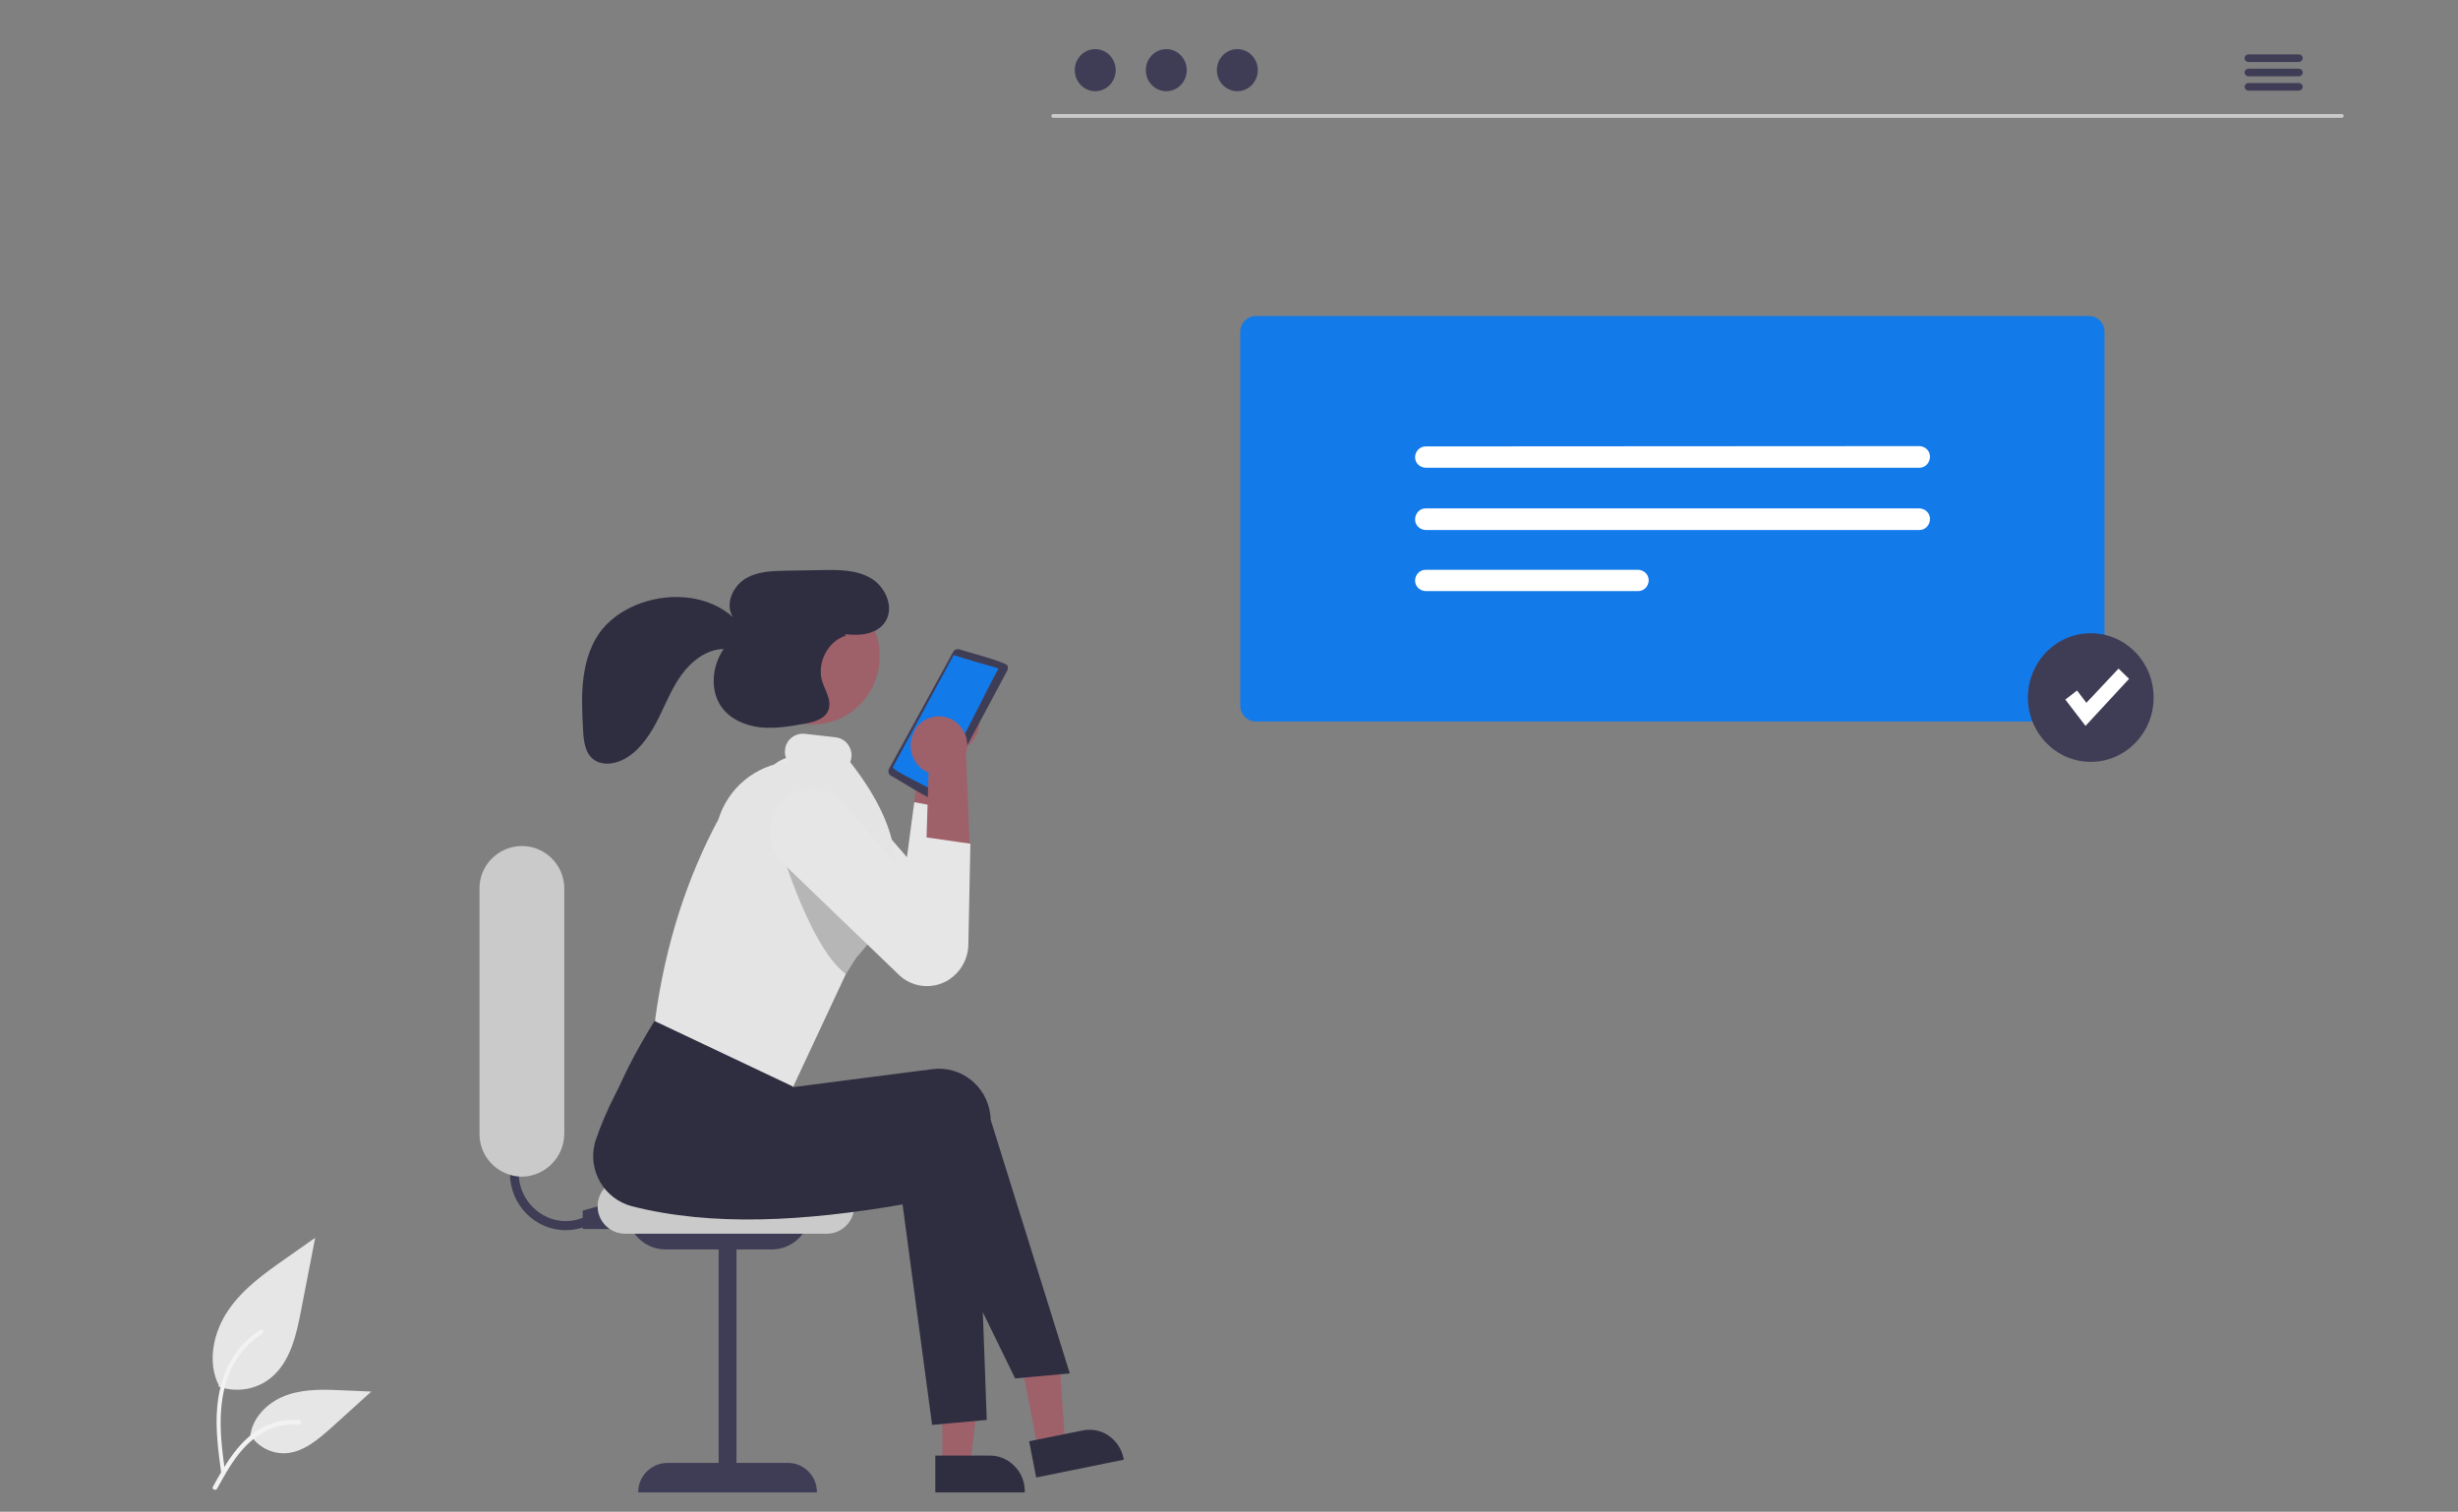 <?xml version="1.0" encoding="utf-8"?>
<!-- Generator: Adobe Illustrator 23.0.1, SVG Export Plug-In . SVG Version: 6.00 Build 0)  -->
<svg version="1.1" id="Layer_1" xmlns="http://www.w3.org/2000/svg" xmlns:xlink="http://www.w3.org/1999/xlink" x="0px" y="0px"
	 viewBox="0 0 840.7 517.1" style="enable-background:new 0 0 840.7 517.1;" xml:space="preserve">
<rect x="0" y="0" width="840.7" height="517.1" fill="#808080" stroke="none"/>
<style type="text/css">
	.st0{fill:#E6E6E6;}
	.st1{fill:#F2F2F2;}
	.st2{fill:#9E616A;}
	.st3{fill:#2F2E41;}
	.st4{fill:#3F3D56;}
	.st5{fill:#CACACA;}
	.st6{fill:#137AEA;}
	.st7{fill:#E4E4E4;}
	.st8{opacity:0.2;enable-background:new    ;}
	.st9{fill:#FFFFFF;}
</style>
<path class="st0" d="M74.8,474.3c6.2,2.2,13.2,1,18.2-3.3c6.4-5.5,8.4-14.5,10-22.9c1.6-8.2,3.2-16.5,4.8-24.7l-10.1,7.1
	c-7.3,5.1-14.7,10.4-19.7,17.8c-5,7.4-7.2,17.5-3.2,25.5"/>
<path class="st1" d="M75.7,504.2c-1-7.6-2.1-15.3-1.4-23c0.6-6.8,2.7-13.5,6.8-19c2.2-2.9,4.9-5.4,7.9-7.3c0.8-0.5,1.5,0.8,0.7,1.3
	c-5.3,3.4-9.3,8.4-11.6,14.3c-2.5,6.6-2.9,13.7-2.5,20.7c0.3,4.2,0.8,8.4,1.4,12.6c0.1,0.4-0.1,0.8-0.5,0.9
	C76.2,504.8,75.8,504.6,75.7,504.2L75.7,504.2L75.7,504.2z"/>
<path class="st0" d="M85.5,490.7c2.6,4.1,7.2,6.6,12.1,6.4c6.1-0.3,11.2-4.7,15.8-8.8L127,476l-9-0.4c-6.5-0.3-13.1-0.6-19.3,1.4
	c-6.2,2-11.9,7-13,13.5"/>
<path class="st1" d="M72.8,508.6c4.9-8.9,10.6-18.8,20.8-21.9c2.8-0.9,5.8-1.2,8.8-0.9c0.9,0.1,0.7,1.5-0.2,1.5
	c-5-0.4-9.9,0.9-14,3.8c-3.9,2.7-7,6.5-9.6,10.6c-1.6,2.5-3,5.1-4.4,7.6C73.7,510,72.4,509.4,72.8,508.6L72.8,508.6z"/>
<path class="st2" d="M333.9,242.8c2.4,4.9,0.4,10.8-4.4,13.3c-0.5,0.2-1,0.4-1.5,0.6l-1.7,35.1L311.9,281l3.8-31.7
	c-1-4.4,1.1-9,5.2-11.1c4.8-2.4,10.5-0.4,12.9,4.3C333.9,242.7,333.9,242.7,333.9,242.8z"/>
<polygon class="st2" points="355,495.6 364.3,493.7 361.7,456.1 347.9,458.9 "/>
<path class="st3" d="M352,493l18.3-3.7l0,0c3.1-0.6,6.3,0,8.9,1.8s4.5,4.6,5.1,7.8l0.1,0.4l-30,6.1L352,493z"/>
<polygon class="st2" points="322.3,501.1 331.8,501.1 336.4,463.7 322.3,463.7 "/>
<path class="st3" d="M319.9,497.9h18.7l0,0c3.2,0,6.2,1.3,8.4,3.6c2.3,2.3,3.5,5.4,3.5,8.6v0.4h-30.6V497.9z"/>
<path class="st4" d="M193.5,420.8c-10.5,0-19.1-8.7-19.1-19.5c0-2.6,0.5-5.2,1.5-7.6l2.8,1.2c-3.5,8.3,0.3,17.8,8.6,21.5
	c3.9,1.7,8.3,1.7,12.2,0.1l1.1,2.9C198.4,420.3,196,420.8,193.5,420.8z"/>
<polygon class="st4" points="222.9,420.4 199.3,420.4 199.3,414.1 218.3,408.7 "/>
<path class="st4" d="M214.5,414.1h62.6c0.1,7.2-5.7,13.2-13,13.3h-36.6C220.3,427.3,214.4,421.4,214.5,414.1L214.5,414.1z"/>
<path class="st5" d="M283,422h-69.4c-5.2-0.1-9.3-4.4-9.2-9.6c0.1-5,4.1-9,9.2-9.2H283c5.2,0.1,9.3,4.4,9.2,9.6
	C292,417.9,288,421.9,283,422z"/>
<path class="st0" d="M327.8,277.2l-0.1,6.3l-0.6,28.3c-0.1,7.9-6.5,14.2-14.4,14.1l0,0c-3.5-0.1-6.7-1.4-9.3-3.8l-39.5-38
	c-6-5.6-6.3-15.1-0.7-21.1c0.5-0.5,1.1-1,1.6-1.5c5.9-4.6,14.4-3.9,19.3,1.7l26.1,30l2.5-18.8L327.8,277.2z"/>
<path class="st3" d="M337.5,485.7l-18.7,1.7L308.7,412c-33.6,5.8-65.2,7.6-92.6,0.6c-9.4-2.5-15-12-12.7-21.4
	c0.1-0.4,0.2-0.9,0.4-1.3c3.3-10,9-20.7,15.8-31.7l45,16.5l1.7,6.9l48-6.2c9.7-1.2,18.5,5.8,19.7,15.5v0.1c0.1,0.5,0.1,1,0.1,1.6
	L337.5,485.7z"/>
<path class="st3" d="M365.9,469.8l-18.7,1.7l-33.8-69.2c-33.6,5.8-65.2,7.6-92.6,0.6c-9.4-2.5-15-12-12.7-21.4
	c0.1-0.4,0.2-0.9,0.4-1.3c3.3-10,9-20.7,15.8-31.7l52.2,4.4l-5.5,19l48-6.2c9.7-1.2,18.5,5.8,19.7,15.5v0.1c0.1,0.5,0.1,1,0.1,1.6
	L365.9,469.8z"/>
<ellipse class="st2" cx="278" cy="224.4" rx="22.9" ry="23.4"/>
<path class="st4" d="M304.1,262.9c-0.5,0.9-0.2,2,0.7,2.5c0.6,0.1,15,9.4,15.4,8.3c0.5-0.1,0.8-0.5,1.1-0.9l23.2-43.4
	c0.3-0.5,0.3-1.1,0.1-1.6c0.6-1.1-16-5.4-16.5-5.7c-0.8-0.2-1.7,0.1-2.1,0.9L304.1,262.9z"/>
<path class="st6" d="M341.1,228.5c0,0-13.9-3.9-13.7-4.1c-0.4,0-1.1-0.6-1.4,0l-20.6,38c-0.9,0.8,13.7,7.6,13.8,8
	c1.2,0.7,21.5-41,22.1-41.2C341.5,229,341.5,228.7,341.1,228.5C341.2,228.5,341.2,228.5,341.1,228.5z"/>
<path class="st7" d="M290.8,260.7c0.2-0.5,0.3-1.1,0.4-1.6c0.4-3.4-2-6.5-5.4-6.9l-10.6-1.2c-3.4-0.3-6.4,2.1-6.7,5.5l0,0
	c-0.2,1.4,0.2,2.9,1,4.1c-11.2,1.2-20.5,9-23.8,19.7c-10.5,19.6-18.1,42.2-21.7,69l47.3,22.4l18-38.5l3.6-5.7c0.7-0.8,1.4-1.5,2-2.3
	c3.7-4.2,6.7-9,8.8-14.2c1.5-3.7,2.4-7.7,2.6-11.7C307,286.5,300.9,273.6,290.8,260.7z"/>
<path class="st8" d="M303.7,311c-2.1,5.2-5.1,10-8.8,14.2c-0.6,0.8-1.3,1.5-2,2.3l-3.6,5.7c-13.4-10-24.2-49.4-24.2-49.4l15.1-2.9
	L303.7,311z"/>
<path class="st2" d="M312.8,250c-2.7,4.7-1.2,10.8,3.4,13.6c0.5,0.3,0.9,0.5,1.4,0.7l-1.1,35.1l15.2-9.6l-1.3-31.9
	c1.3-4.4-0.4-9.1-4.3-11.5c-4.5-2.7-10.4-1.3-13.2,3.2C312.9,249.8,312.8,249.9,312.8,250z"/>
<path class="st0" d="M315.2,286.2l16.7,2.4l-0.7,34.6c-0.1,5-2.8,9.6-7.1,12.2l0,0c-5.3,3.1-12.1,2.4-16.6-1.9l-39.5-38
	c-5.8-5.5-6.3-14.5-1.1-20.6l0,0c5.1-6,14-6.7,20-1.7c0.1,0.1,0.2,0.2,0.3,0.3c0.4,0.3,0.8,0.7,1.1,1.1l26.1,30L315.2,286.2z"/>
<path class="st5" d="M178.5,402.5c-8.1-0.1-14.6-6.7-14.5-14.8v-83.5c-0.2-8,6.2-14.6,14.2-14.8c8-0.2,14.6,6.2,14.8,14.2
	c0,0.2,0,0.4,0,0.6v83.5C193,395.8,186.5,402.4,178.5,402.5z"/>
<path class="st4" d="M269.5,500.4h-17.6V424h-6.1v76.4h-17.6c-5.5,0.1-10,4.6-9.9,10.1l0,0h61.1l0,0
	C279.5,505,275,500.4,269.5,500.4z"/>
<path class="st3" d="M297.9,197.8c-4.9-2.9-10.9-2.9-16.5-2.8c-4.1,0.1-8.2,0.1-12.3,0.2c-5,0.1-10.2,0.2-14.4,2.9
	c-4.2,2.7-6.8,8.8-4,13c-8.3-7.4-20.7-8.5-31.2-4.9c-5.1,1.8-9.9,4.7-13.4,8.9c-3.8,4.6-5.7,10.5-6.5,16.4s-0.5,11.9-0.2,17.9
	c0.2,3.8,0.6,8,3.5,10.3c2.7,2.1,6.6,1.8,9.7,0.4c5.4-2.5,9.1-7.7,11.9-13c2.8-5.3,4.9-11.1,8.4-16s8.7-9,14.6-9.1
	c-4,5.8-4.8,14.3-0.6,20c3,4.1,8.1,6.2,13.1,6.8c5,0.5,10-0.3,15-1.2c3.4-0.6,7.3-1.6,8.4-4.9c1.1-3.2-1.2-6.5-2.2-9.7
	c-1.9-6.3,2-13.8,8.2-15.6l-0.5-0.5c5.1,0.7,11.3,0.1,14-4.4C305.9,207.6,302.8,200.7,297.9,197.8z"/>
<path class="st5" d="M800.9,40.3H360.2c-0.4,0-0.6-0.3-0.6-0.7s0.3-0.6,0.6-0.6H801c0.4,0,0.6,0.3,0.6,0.7
	C801.5,40.1,801.3,40.3,800.9,40.3z"/>
<ellipse class="st4" cx="374.6" cy="24" rx="7" ry="7.2"/>
<ellipse class="st4" cx="398.9" cy="24" rx="7" ry="7.2"/>
<ellipse class="st4" cx="423.2" cy="24" rx="7" ry="7.2"/>
<path class="st4" d="M786.3,21.2H769c-0.7,0-1.3-0.6-1.3-1.3c0-0.7,0.6-1.3,1.3-1.3h17.3c0.7,0,1.3,0.6,1.3,1.3S787,21.2,786.3,21.2
	z"/>
<path class="st4" d="M786.3,26.1H769c-0.7,0-1.3-0.6-1.3-1.3c0-0.7,0.6-1.3,1.3-1.3h17.3c0.7,0,1.3,0.6,1.3,1.3S787,26.1,786.3,26.1
	z"/>
<path class="st4" d="M786.3,31H769c-0.7,0-1.3-0.6-1.3-1.3c0-0.7,0.6-1.3,1.3-1.3h17.3c0.7,0,1.3,0.6,1.3,1.3S787,31,786.3,31z"/>
<path class="st6" d="M714.5,246.8h-285c-2.9,0-5.3-2.4-5.3-5.4V113.5c0-2.9,2.3-5.4,5.3-5.4h285c2.9,0,5.3,2.4,5.3,5.4v127.9
	C719.8,244.3,717.5,246.8,714.5,246.8z"/>
<path class="st9" d="M487.6,152.7c-2,0-3.6,1.7-3.6,3.7s1.6,3.5,3.6,3.6h168.9c2,0,3.6-1.7,3.6-3.8c0-2-1.6-3.5-3.6-3.6L487.6,152.7
	z"/>
<path class="st9" d="M487.6,173.9c-2,0-3.6,1.7-3.6,3.8c0,2,1.6,3.5,3.6,3.6h168.9c2,0,3.6-1.7,3.6-3.8c0-2-1.6-3.5-3.6-3.6H487.6z"
	/>
<path class="st9" d="M487.6,194.9c-2,0-3.6,1.7-3.6,3.7s1.6,3.5,3.6,3.6h72.7c2,0,3.6-1.7,3.6-3.7s-1.6-3.5-3.6-3.6H487.6
	L487.6,194.9z"/>
<ellipse class="st4" cx="715.1" cy="238.6" rx="21.5" ry="22"/>
<polygon class="st9" points="713.3,248.3 706.4,239.3 710.4,236.2 713.6,240.4 724.6,228.7 728.2,232.2 "/>
</svg>
